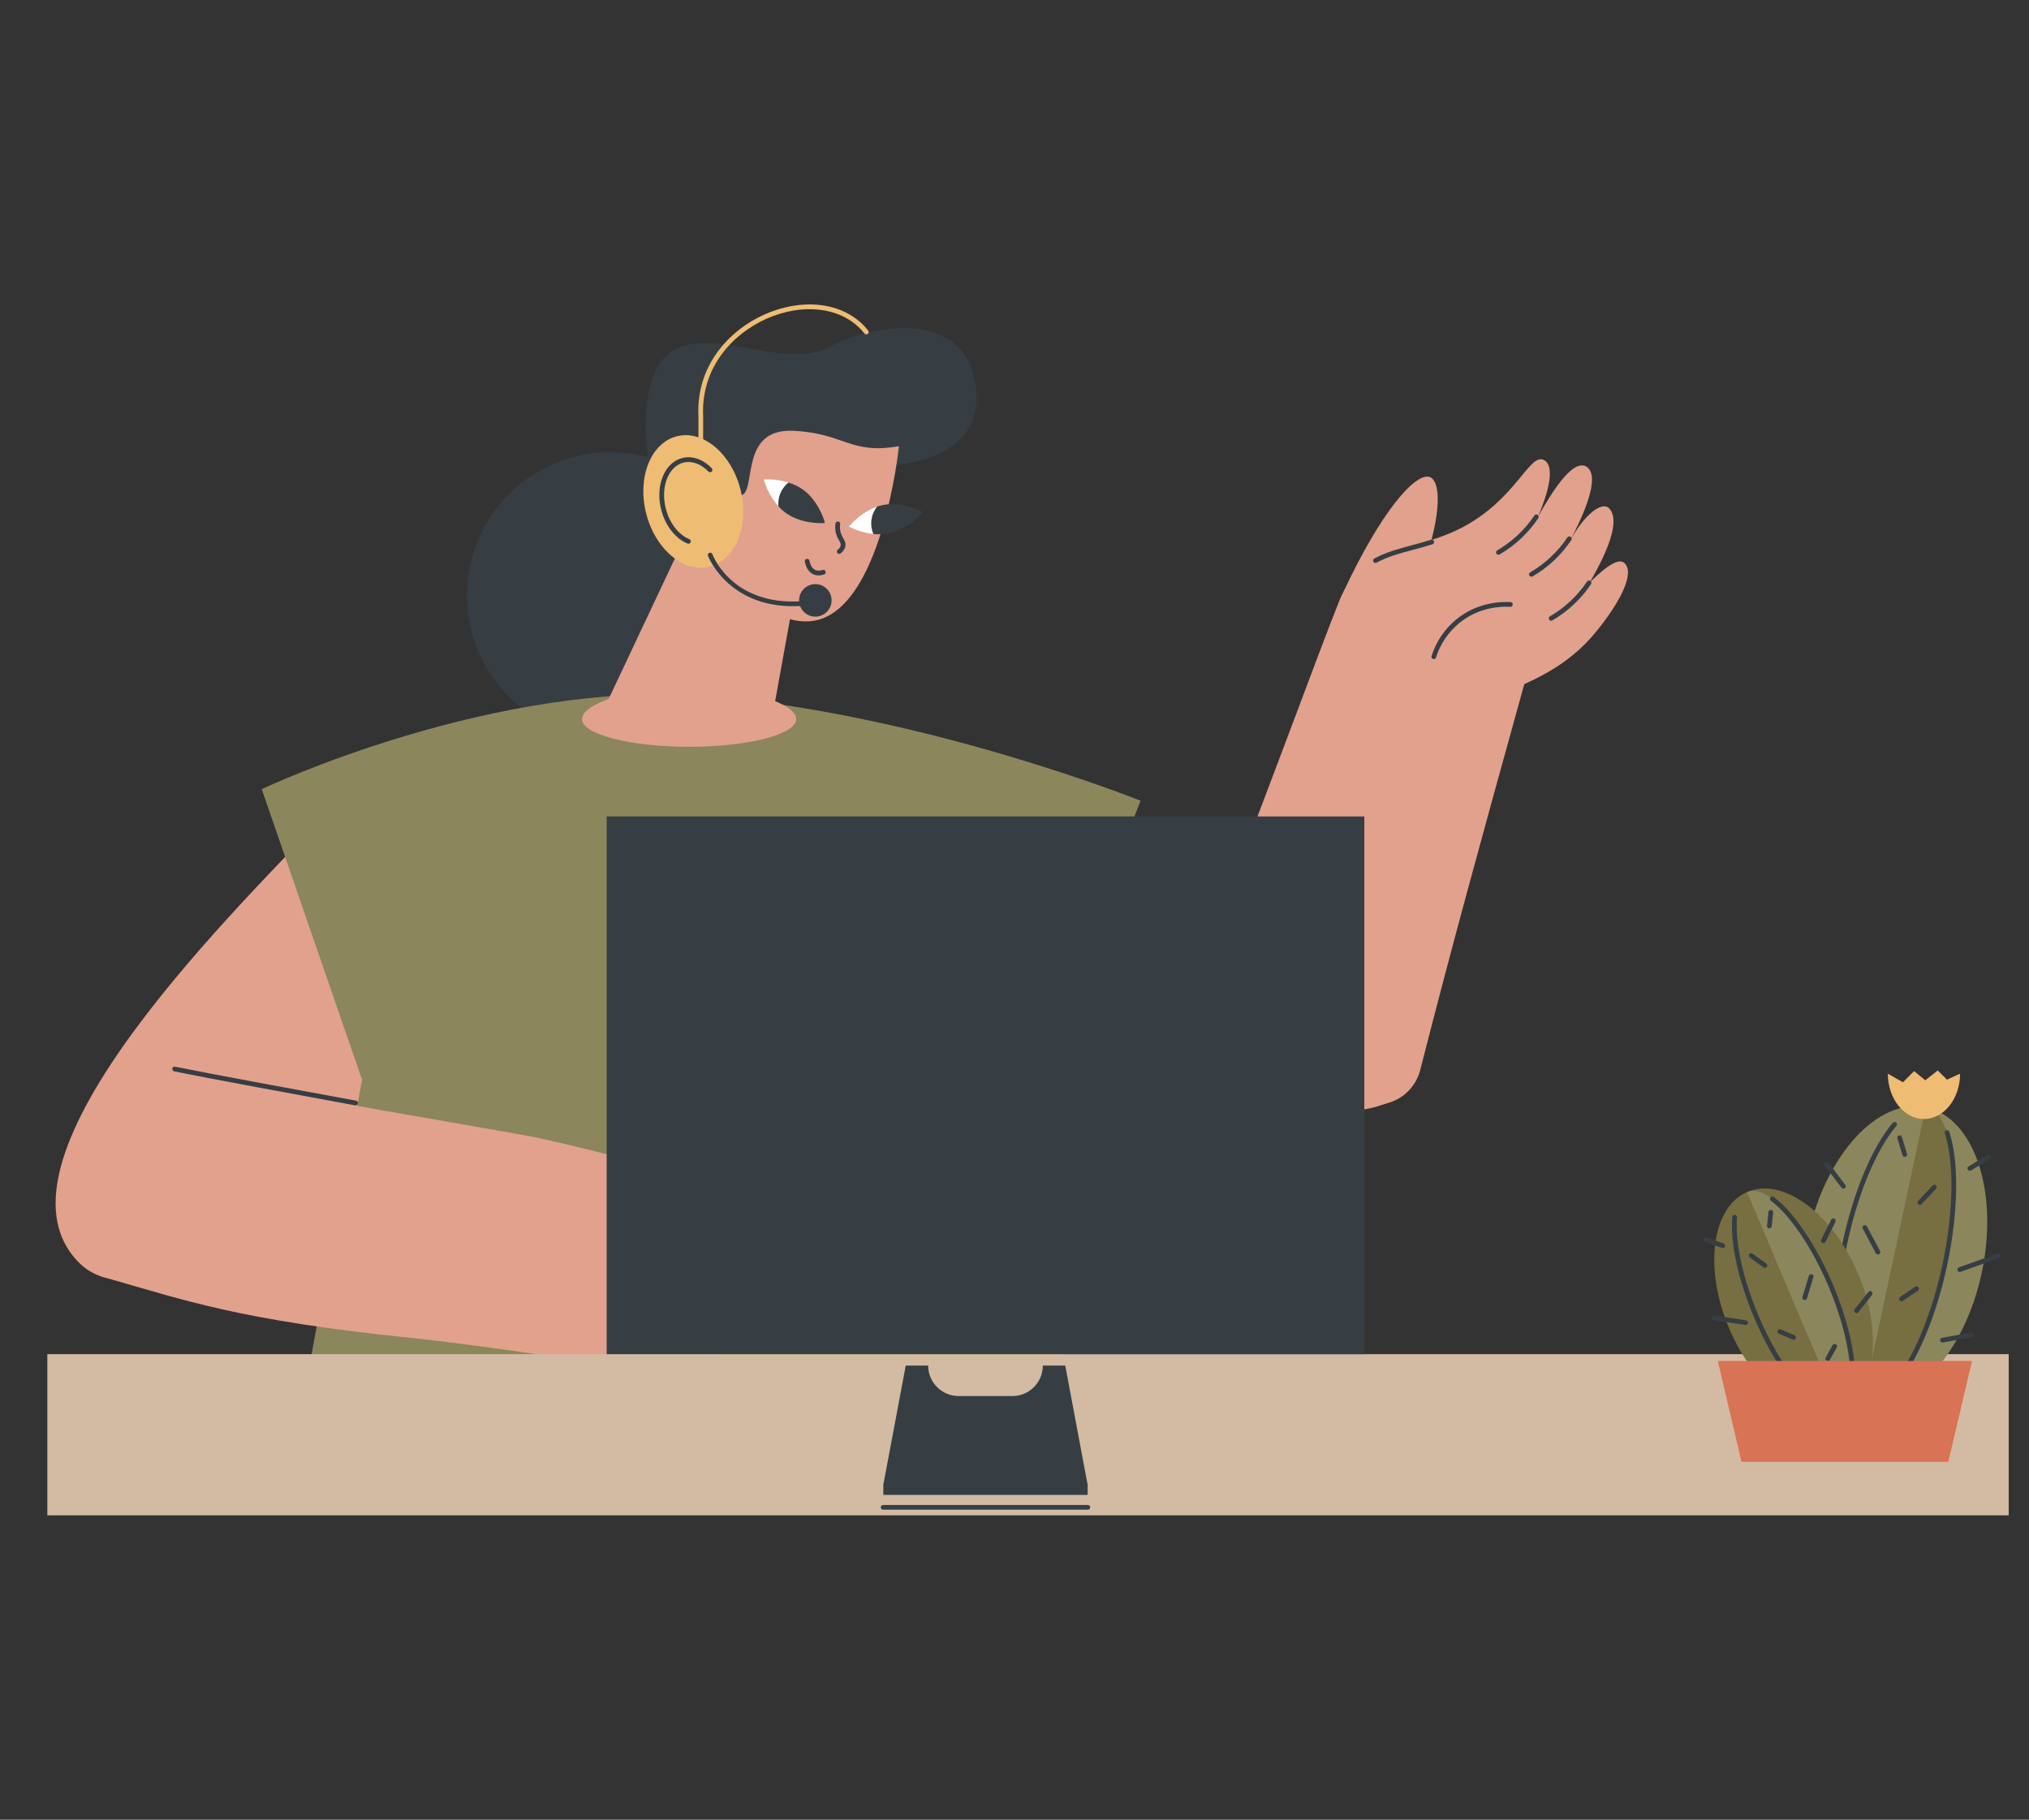 <svg xmlns="http://www.w3.org/2000/svg" width="300" height="269" viewBox="0 0 300 269" fill="none"><rect x="0" y="0" width="300" height="269" fill="#333333" stroke="none"/><g clip-path="url(#clip0_4865_220)"><g clip-path="url(#clip1_4865_220)"><path d="M105.19 103.008C113.458 94.735 113.458 81.322 105.19 73.05C96.923 64.777 83.519 64.777 75.252 73.05C66.985 81.322 66.985 94.735 75.252 103.008C83.519 111.28 96.923 111.28 105.19 103.008Z" fill="#363E44"></path><path d="M128.315 68.819C128.315 68.819 145.166 69.978 144.341 57.911C143.515 45.845 129.781 47.51 122.716 51.256C115.65 55.001 104.425 47.51 98.598 52.504C92.772 57.497 94.89 80.677 106.516 83.233C118.141 85.789 128.315 68.819 128.315 68.819Z" fill="#363E44"></path><path d="M163.731 120.276C198.655 134.783 215.701 147.109 209.132 159.882C205.324 167.296 180.547 166.041 152.385 156.054C155.217 144.437 159.991 134.255 163.731 120.276Z" fill="#E2A18D"></path><path d="M49.252 119.254C36.253 133.156 -3.603 171.147 11.648 186.617C24.269 199.412 61.54 160.808 75.301 147.789L49.252 119.254Z" fill="#E2A18D"></path><path d="M38.699 116.658C38.699 116.658 73.503 100.101 105.455 102.956C137.408 105.81 168.646 118.371 168.646 118.371L153.384 157.196L157.949 206.113H44.978L53.536 159.624L38.699 116.658Z" fill="#8B865C"></path><path d="M174.352 150.7C186.859 118.823 195.123 95.966 197.95 89.01C198.42 87.776 199.065 86.616 199.864 85.565C203.94 80.268 209.49 81.52 216.314 77.907C224.059 73.809 226.101 67.111 228.176 67.954C229.619 68.538 229.558 71.28 227.412 76.369C229.487 72.687 232.522 67.816 234.552 68.97C236.824 70.428 233.931 76.571 232 80.2C234.337 75.807 236.895 74.167 237.871 75.096C239.401 76.553 238.382 80.383 235.066 86.07C238.452 82.783 239.762 82.491 240.422 83.519C241.627 85.395 238.813 90.028 235.7 93.726C232.195 97.899 228.03 99.918 225.374 101.13C218.928 124.365 214.812 139.315 209.984 158.185C209.75 159.098 209.329 159.952 208.748 160.693C208.167 161.435 207.438 162.047 206.608 162.492C205.778 162.937 204.865 163.204 203.926 163.277C202.988 163.35 202.044 163.228 201.155 162.917C190.991 159.365 185.333 157.182 174.352 150.7Z" fill="#E2A18D"></path><path d="M174.493 150.686C174.449 150.686 174.406 150.678 174.366 150.662C174.323 150.646 174.283 150.621 174.25 150.589C174.217 150.557 174.19 150.519 174.172 150.477C174.153 150.435 174.143 150.389 174.143 150.343C174.142 150.297 174.15 150.251 174.168 150.208C176.93 143.165 179.648 136.152 182.474 128.774C182.511 128.692 182.577 128.628 182.66 128.594C182.743 128.56 182.835 128.559 182.919 128.591C183.002 128.623 183.071 128.685 183.109 128.766C183.148 128.847 183.155 128.939 183.127 129.025C180.3 136.408 177.574 143.422 174.818 150.459C174.793 150.526 174.749 150.583 174.691 150.623C174.633 150.664 174.564 150.686 174.493 150.686Z" fill="#363E44"></path><path d="M210.826 82.68C213.472 74.424 212.677 70.88 211.356 70.502C209.134 69.867 203.99 75.993 198.604 87.578C202.131 86.519 207.299 83.739 210.826 82.68Z" fill="#E2A18D"></path><path d="M211.998 97.433C211.962 97.434 211.926 97.428 211.892 97.416C211.848 97.402 211.808 97.38 211.772 97.35C211.737 97.32 211.708 97.284 211.687 97.243C211.666 97.202 211.653 97.158 211.65 97.112C211.646 97.066 211.651 97.02 211.665 96.976C212.342 94.832 213.633 92.933 215.378 91.516C218.482 89.009 221.982 88.923 223.343 89.003C223.436 89.008 223.522 89.05 223.584 89.12C223.645 89.189 223.677 89.28 223.672 89.373C223.666 89.465 223.624 89.552 223.555 89.614C223.485 89.675 223.394 89.707 223.302 89.701C222.023 89.627 218.731 89.701 215.816 92.061C214.176 93.391 212.962 95.175 212.325 97.189C212.303 97.259 212.26 97.32 212.201 97.364C212.143 97.408 212.072 97.432 211.998 97.433Z" fill="#363E44"></path><path d="M203.367 83.218C203.29 83.219 203.214 83.193 203.153 83.145C203.092 83.098 203.048 83.031 203.029 82.956C203.009 82.881 203.016 82.801 203.046 82.73C203.077 82.659 203.131 82.6 203.199 82.563C204.897 81.632 206.771 81.134 208.752 80.599C209.674 80.351 210.628 80.095 211.608 79.784C211.695 79.763 211.787 79.775 211.865 79.819C211.943 79.862 212.001 79.934 212.028 80.02C212.055 80.105 212.048 80.197 212.009 80.278C211.97 80.358 211.901 80.421 211.818 80.453C210.818 80.77 209.857 81.026 208.927 81.275C206.985 81.794 205.149 82.286 203.532 83.18C203.481 83.207 203.425 83.22 203.367 83.218Z" fill="#363E44"></path><path d="M221.552 82.007C221.476 82.007 221.401 81.981 221.34 81.934C221.28 81.888 221.236 81.822 221.215 81.748C221.195 81.674 221.2 81.596 221.229 81.525C221.257 81.453 221.309 81.394 221.375 81.354C223.573 80.075 225.452 78.314 226.871 76.202C226.897 76.164 226.929 76.132 226.968 76.106C227.006 76.081 227.049 76.063 227.094 76.055C227.139 76.046 227.185 76.046 227.23 76.055C227.275 76.064 227.318 76.082 227.356 76.108C227.394 76.133 227.426 76.166 227.452 76.205C227.477 76.243 227.495 76.286 227.503 76.331C227.512 76.376 227.512 76.422 227.503 76.467C227.494 76.512 227.476 76.555 227.45 76.593C225.973 78.792 224.016 80.627 221.727 81.959C221.674 81.99 221.614 82.007 221.552 82.007Z" fill="#363E44"></path><path d="M226.425 85.257C226.349 85.257 226.274 85.231 226.213 85.185C226.153 85.138 226.109 85.073 226.089 84.999C226.068 84.924 226.073 84.846 226.102 84.775C226.131 84.704 226.182 84.644 226.248 84.605C228.447 83.327 230.326 81.565 231.742 79.452C231.794 79.375 231.874 79.322 231.965 79.304C232.056 79.286 232.151 79.305 232.228 79.357C232.305 79.409 232.358 79.489 232.376 79.58C232.394 79.671 232.375 79.766 232.323 79.843C230.847 82.043 228.89 83.879 226.6 85.21C226.547 85.241 226.487 85.257 226.425 85.257Z" fill="#363E44"></path><path d="M229.348 91.759C229.271 91.76 229.196 91.735 229.134 91.688C229.073 91.641 229.028 91.575 229.008 91.501C228.988 91.426 228.993 91.347 229.023 91.275C229.052 91.204 229.105 91.145 229.172 91.106C231.37 89.827 233.249 88.065 234.667 85.953C234.72 85.88 234.8 85.831 234.889 85.816C234.978 85.801 235.069 85.82 235.144 85.871C235.219 85.921 235.272 85.999 235.291 86.087C235.31 86.175 235.294 86.268 235.247 86.345C233.77 88.544 231.813 90.379 229.524 91.711C229.471 91.742 229.41 91.759 229.348 91.759Z" fill="#363E44"></path><path d="M25.843 158.352C40.537 161.551 75.515 167.372 78.908 168.077C85.254 169.393 119.093 177.341 118.476 182.352C118.181 184.748 111.592 183.511 109.377 183.028C110.974 184.299 117.637 188.524 116.621 191.031C115.43 193.976 106.72 190.161 106.548 190.186C108.301 191.313 115.465 195.524 114.778 197.432C113.883 199.916 106.051 197.999 103.723 197.318C103.874 197.705 110.925 202.219 110.314 203.717C109.637 205.376 102.284 203.764 99.314 203.399C93.678 202.234 71.547 198.882 60.708 197.766C35.268 195.143 27.417 192.229 15.339 188.797C10.612 187.452 18.631 162.034 25.843 158.352Z" fill="#E2A18D"></path><path d="M52.581 163.399C52.56 163.401 52.539 163.401 52.518 163.399C45.397 162.094 30.64 159.379 25.771 158.371C25.724 158.364 25.678 158.348 25.637 158.323C25.596 158.298 25.561 158.265 25.533 158.226C25.505 158.186 25.486 158.142 25.476 158.095C25.466 158.048 25.466 158 25.476 157.953C25.486 157.905 25.505 157.861 25.532 157.822C25.56 157.782 25.595 157.749 25.636 157.724C25.677 157.699 25.723 157.683 25.77 157.676C25.818 157.669 25.866 157.672 25.912 157.685C30.767 158.685 45.522 161.405 52.645 162.704C52.73 162.72 52.806 162.768 52.858 162.837C52.911 162.907 52.935 162.994 52.927 163.08C52.919 163.167 52.88 163.248 52.816 163.307C52.752 163.365 52.668 163.398 52.581 163.399Z" fill="#363E44"></path><path d="M109.499 183.159C109.434 183.159 109.37 183.141 109.315 183.106C106.112 181.124 102.556 179.781 98.843 179.15C98.797 179.142 98.754 179.125 98.715 179.101C98.677 179.076 98.643 179.044 98.617 179.007C98.59 178.969 98.571 178.927 98.561 178.882C98.551 178.837 98.55 178.791 98.558 178.745C98.566 178.7 98.582 178.657 98.607 178.618C98.631 178.579 98.663 178.546 98.701 178.519C98.738 178.493 98.781 178.474 98.825 178.464C98.87 178.454 98.916 178.453 98.962 178.46C102.761 179.108 106.399 180.483 109.676 182.511C109.742 182.551 109.792 182.611 109.82 182.682C109.848 182.753 109.852 182.831 109.831 182.905C109.81 182.978 109.766 183.043 109.704 183.089C109.643 183.135 109.569 183.159 109.492 183.159H109.499Z" fill="#363E44"></path><path d="M106.708 190.399C106.656 190.399 106.605 190.388 106.558 190.365C106.304 190.244 106.044 190.124 105.777 190.007C103.568 189.032 101.248 188.334 98.869 187.927C98.823 187.919 98.78 187.902 98.741 187.878C98.703 187.853 98.669 187.822 98.642 187.784C98.616 187.747 98.597 187.704 98.587 187.66C98.577 187.615 98.575 187.569 98.583 187.523C98.591 187.478 98.607 187.435 98.632 187.396C98.656 187.357 98.688 187.323 98.725 187.297C98.763 187.27 98.805 187.251 98.85 187.241C98.895 187.231 98.941 187.23 98.986 187.238C101.421 187.654 103.796 188.369 106.056 189.367C106.329 189.487 106.594 189.61 106.85 189.733C106.922 189.768 106.981 189.826 107.016 189.898C107.05 189.97 107.059 190.053 107.041 190.131C107.022 190.209 106.977 190.278 106.913 190.327C106.85 190.376 106.771 190.401 106.691 190.399H106.708Z" fill="#363E44"></path><path d="M103.585 197.567C103.546 197.567 103.508 197.561 103.472 197.548C101.978 197.037 100.445 196.645 98.888 196.378C98.797 196.363 98.716 196.311 98.662 196.236C98.608 196.16 98.587 196.066 98.603 195.975C98.618 195.883 98.669 195.802 98.745 195.748C98.821 195.695 98.914 195.673 99.006 195.689C100.6 195.962 102.169 196.362 103.699 196.886C103.778 196.912 103.846 196.966 103.889 197.037C103.932 197.109 103.948 197.194 103.934 197.276C103.921 197.358 103.878 197.433 103.814 197.486C103.749 197.54 103.668 197.569 103.585 197.567Z" fill="#363E44"></path><path d="M88.496 106.501L102.28 77.263L118.908 79.897L114.157 106.168L88.496 106.501Z" fill="#E2A18D"></path><path d="M117.726 106.299C117.726 108.559 110.635 110.391 101.889 110.391C93.144 110.391 86.053 108.559 86.053 106.299C86.053 104.04 93.142 101.612 101.889 101.612C110.637 101.612 117.726 104.038 117.726 106.299Z" fill="#E2A18D"></path><path d="M132.918 65.953C132.918 65.953 130.346 91.03 119.749 91.834C113.34 92.319 107.466 84.944 106.041 81.483C104.617 78.022 106.041 72.363 106.041 72.363C106.041 72.363 108.193 74.379 109.922 73.049C111.652 71.719 109.654 63.34 117.259 63.681C124.864 64.023 125.694 67.241 132.918 65.953Z" fill="#E2A18D"></path><path d="M109.604 74.911C110.251 76.934 109.625 80.627 107.602 81.262C105.578 81.897 102.929 79.278 102.28 77.255C101.986 76.288 102.084 75.244 102.553 74.349C103.021 73.453 103.823 72.778 104.785 72.47C105.747 72.161 106.792 72.244 107.693 72.699C108.595 73.155 109.281 73.947 109.604 74.905V74.911Z" fill="#E2A18D"></path><path d="M116.573 71.325C116.573 71.376 116.543 71.415 116.548 71.466C116.4 72.182 116.188 72.884 115.913 73.562C115.785 73.854 115.579 74.013 115.426 74.273C115.314 74.465 115.207 74.648 115.088 74.832C114.084 73.692 113.348 72.342 112.934 70.88C114.163 70.818 115.395 70.968 116.573 71.325Z" fill="white"></path><path d="M118.69 72.355C120.972 73.976 121.822 76.766 121.954 77.237L121.87 77.32C121.314 77.353 118.458 77.439 116.215 75.843C115.81 75.552 115.438 75.218 115.104 74.848C115.082 74.65 115.075 74.451 115.083 74.252C115.112 73.687 115.26 73.133 115.518 72.629C115.777 72.125 116.139 71.681 116.581 71.328C117.333 71.558 118.045 71.905 118.69 72.355Z" fill="#363E44"></path><path d="M129.787 76.801C129.76 77.652 129.582 78.29 129.086 78.936C127.842 78.791 126.635 78.42 125.523 77.842C125.523 77.842 127.185 75.759 129.673 74.894C129.865 75.489 129.809 76.198 129.787 76.801Z" fill="white"></path><path d="M129.128 78.941C128.849 78.28 128.753 77.556 128.849 76.844C128.945 76.133 129.229 75.461 129.674 74.897C129.958 74.799 130.248 74.719 130.543 74.659C133.547 74.059 136.4 75.67 136.4 75.67C136.4 75.67 134.383 78.254 131.379 78.846C130.638 78.991 129.879 79.023 129.128 78.941Z" fill="#363E44"></path><path d="M104.318 77.795C104.243 77.795 104.171 77.771 104.111 77.727C104.051 77.682 104.007 77.62 103.985 77.549C103.941 77.405 103.908 77.258 103.888 77.109C103.806 76.535 103.93 75.952 104.237 75.461C104.379 75.228 104.571 75.029 104.798 74.879C105.026 74.73 105.284 74.632 105.554 74.594C105.826 74.558 106.103 74.586 106.362 74.678C106.449 74.708 106.521 74.772 106.562 74.856C106.602 74.939 106.608 75.035 106.577 75.123C106.547 75.21 106.483 75.282 106.4 75.323C106.317 75.363 106.221 75.369 106.133 75.338C105.976 75.284 105.809 75.267 105.644 75.288C105.476 75.314 105.315 75.376 105.174 75.472C105.032 75.567 104.913 75.692 104.826 75.839C104.608 76.191 104.522 76.609 104.583 77.018C104.598 77.126 104.621 77.232 104.653 77.336C104.68 77.424 104.671 77.52 104.628 77.603C104.585 77.685 104.511 77.746 104.423 77.774C104.389 77.786 104.354 77.793 104.318 77.795Z" fill="#363E44"></path><path d="M124.083 81.882C124.03 81.882 123.978 81.87 123.931 81.847C123.884 81.825 123.842 81.791 123.81 81.75C123.781 81.714 123.76 81.673 123.747 81.628C123.734 81.584 123.73 81.538 123.735 81.492C123.74 81.446 123.755 81.402 123.777 81.362C123.799 81.322 123.829 81.286 123.865 81.258C124.093 81.105 124.253 80.87 124.31 80.602C124.338 80.391 124.246 80.221 124.072 79.914C123.894 79.626 123.752 79.316 123.648 78.993C123.492 78.473 123.453 77.925 123.532 77.388C123.538 77.343 123.553 77.299 123.576 77.259C123.6 77.219 123.63 77.185 123.667 77.157C123.703 77.129 123.745 77.108 123.789 77.097C123.834 77.085 123.88 77.082 123.926 77.088C123.971 77.094 124.015 77.109 124.055 77.132C124.094 77.156 124.129 77.186 124.157 77.223C124.185 77.26 124.205 77.301 124.217 77.346C124.229 77.39 124.232 77.436 124.226 77.482C124.16 77.919 124.191 78.365 124.316 78.789C124.405 79.061 124.527 79.322 124.678 79.565C124.867 79.895 125.063 80.235 125.005 80.691C124.952 81.1 124.716 81.475 124.3 81.802C124.239 81.853 124.162 81.881 124.083 81.882Z" fill="#363E44"></path><path d="M121.031 85.059C120.678 85.063 120.331 84.964 120.033 84.774C119.164 84.216 119.004 83.028 118.997 82.985C118.99 82.895 119.017 82.805 119.074 82.735C119.131 82.665 119.213 82.619 119.302 82.608C119.392 82.597 119.482 82.62 119.555 82.674C119.628 82.727 119.677 82.807 119.692 82.896C119.692 82.907 119.821 83.808 120.414 84.187C120.732 84.387 121.138 84.411 121.633 84.257C121.677 84.243 121.723 84.238 121.768 84.243C121.814 84.247 121.859 84.26 121.899 84.281C121.94 84.303 121.976 84.332 122.005 84.367C122.035 84.402 122.057 84.443 122.071 84.487C122.084 84.531 122.089 84.577 122.085 84.623C122.081 84.669 122.068 84.713 122.046 84.754C122.025 84.794 121.996 84.831 121.961 84.86C121.925 84.889 121.884 84.912 121.841 84.925C121.579 85.01 121.306 85.055 121.031 85.059Z" fill="#363E44"></path><path d="M104.939 83.755C108.792 82.781 110.826 77.68 109.484 72.36C108.142 67.041 103.931 63.517 100.079 64.49C96.226 65.464 94.192 70.565 95.534 75.885C96.876 81.205 101.087 84.728 104.939 83.755Z" fill="#EFBC73"></path><path d="M103.618 70.867C103.525 70.867 103.436 70.831 103.37 70.765C103.304 70.699 103.267 70.61 103.267 70.516V61.574C102.867 53.252 108.821 48.02 114.034 46.073C119.746 43.946 125.363 45.041 128.364 48.866C128.421 48.939 128.447 49.032 128.436 49.124C128.424 49.216 128.377 49.3 128.304 49.358C128.231 49.415 128.138 49.441 128.046 49.43C127.954 49.418 127.87 49.371 127.813 49.298C125.005 45.719 119.692 44.709 114.279 46.729C109.282 48.593 103.584 53.594 103.965 61.559V70.518C103.965 70.61 103.928 70.699 103.863 70.764C103.798 70.829 103.71 70.867 103.618 70.867Z" fill="#EFBC73"></path><path d="M101.786 80.372C101.74 80.372 101.695 80.363 101.652 80.346C99.845 79.606 98.354 77.684 97.759 75.327C97.33 73.632 97.41 71.911 97.979 70.483C98.563 69.016 99.596 68.03 100.885 67.705C102.36 67.332 103.953 67.887 105.254 69.231C105.313 69.298 105.343 69.386 105.339 69.475C105.335 69.565 105.297 69.65 105.233 69.712C105.169 69.774 105.083 69.81 104.993 69.811C104.904 69.812 104.817 69.779 104.751 69.718C103.629 68.559 102.282 68.073 101.056 68.384C99.99 68.653 99.128 69.496 98.628 70.744C98.113 72.034 98.046 73.602 98.438 75.156C98.979 77.301 100.312 79.041 101.917 79.698C101.993 79.729 102.055 79.784 102.094 79.856C102.132 79.927 102.145 80.01 102.129 80.089C102.114 80.169 102.071 80.241 102.008 80.292C101.946 80.344 101.867 80.372 101.786 80.372Z" fill="#363E44"></path><path d="M117.274 89.614C107.57 89.614 104.71 82.253 104.68 82.172C104.648 82.085 104.651 81.989 104.69 81.904C104.728 81.82 104.799 81.754 104.886 81.722C104.973 81.69 105.069 81.693 105.153 81.732C105.238 81.77 105.303 81.841 105.336 81.928C105.461 82.264 108.553 90.149 119.803 88.755C119.848 88.749 119.895 88.752 119.939 88.764C119.983 88.776 120.025 88.796 120.061 88.825C120.097 88.853 120.128 88.888 120.15 88.928C120.172 88.968 120.187 89.013 120.192 89.058C120.198 89.104 120.194 89.15 120.182 89.195C120.17 89.239 120.15 89.28 120.122 89.317C120.093 89.353 120.058 89.383 120.018 89.406C119.978 89.429 119.934 89.443 119.889 89.449C119.021 89.557 118.148 89.613 117.274 89.614Z" fill="#363E44"></path><path d="M122.252 90.448C123.19 89.51 123.19 87.988 122.252 87.049C121.314 86.11 119.793 86.11 118.855 87.049C117.917 87.988 117.917 89.51 118.855 90.448C119.793 91.387 121.314 91.387 122.252 90.448Z" fill="#363E44"></path><path d="M297 200.179H7V224H297V200.179Z" fill="#D3BBA3"></path><path d="M201.723 120.689H89.699V200.179H201.723V120.689Z" fill="#363E44"></path><path d="M157.504 201.864H154.188C154.188 203.059 153.713 204.206 152.868 205.051C152.023 205.896 150.878 206.371 149.683 206.371H141.74C140.545 206.371 139.4 205.896 138.555 205.051C137.71 204.206 137.235 203.059 137.235 201.864H133.919L130.602 219.5V220.983H160.818V219.508L157.504 201.864Z" fill="#363E44"></path><path d="M160.821 223.17H130.603C130.555 223.173 130.507 223.166 130.461 223.15C130.416 223.134 130.375 223.109 130.34 223.076C130.305 223.043 130.277 223.003 130.258 222.959C130.238 222.915 130.229 222.868 130.229 222.819C130.229 222.771 130.238 222.724 130.258 222.68C130.277 222.636 130.305 222.596 130.34 222.563C130.375 222.53 130.416 222.505 130.461 222.489C130.507 222.473 130.555 222.466 130.603 222.469H160.819C160.867 222.466 160.915 222.473 160.961 222.489C161.006 222.505 161.047 222.53 161.082 222.563C161.118 222.596 161.146 222.636 161.165 222.68C161.184 222.724 161.194 222.771 161.194 222.819C161.194 222.868 161.184 222.915 161.165 222.959C161.146 223.003 161.118 223.043 161.082 223.076C161.047 223.109 161.006 223.134 160.961 223.15C160.915 223.166 160.867 223.173 160.819 223.17H160.821Z" fill="#363E44"></path><path d="M284.522 171.628C284.455 171.629 284.389 171.609 284.332 171.573C284.276 171.537 284.231 171.485 284.203 171.424C284.175 171.363 284.166 171.295 284.176 171.228C284.185 171.162 284.214 171.099 284.258 171.049L285.955 169.096C285.985 169.061 286.021 169.033 286.062 169.012C286.104 168.992 286.148 168.98 286.194 168.976C286.24 168.973 286.286 168.979 286.33 168.993C286.373 169.008 286.413 169.031 286.448 169.061C286.483 169.091 286.511 169.128 286.532 169.169C286.552 169.21 286.564 169.255 286.568 169.301C286.571 169.347 286.565 169.393 286.551 169.436C286.536 169.48 286.513 169.52 286.483 169.555L284.785 171.508C284.752 171.546 284.712 171.576 284.667 171.597C284.621 171.618 284.572 171.628 284.522 171.628Z" fill="#363E44"></path><path d="M283.858 178.122C283.79 178.123 283.723 178.103 283.666 178.066C283.609 178.028 283.564 177.975 283.537 177.912C283.509 177.849 283.501 177.78 283.513 177.713C283.525 177.645 283.556 177.583 283.603 177.533L285.777 175.218C285.842 175.16 285.927 175.128 286.014 175.129C286.101 175.13 286.185 175.164 286.249 175.224C286.313 175.283 286.352 175.365 286.36 175.452C286.367 175.539 286.341 175.625 286.288 175.695L284.112 178.008C284.08 178.044 284.041 178.072 283.997 178.092C283.954 178.111 283.906 178.122 283.858 178.122Z" fill="#363E44"></path><path d="M282.246 186.421C282.173 186.422 282.102 186.399 282.043 186.357C281.984 186.314 281.939 186.254 281.915 186.185C281.892 186.116 281.89 186.042 281.911 185.972C281.932 185.902 281.974 185.84 282.032 185.796L285.296 183.255C285.369 183.205 285.459 183.185 285.547 183.199C285.635 183.213 285.715 183.26 285.769 183.33C285.824 183.4 285.85 183.489 285.842 183.578C285.834 183.666 285.792 183.749 285.726 183.808L282.462 186.348C282.4 186.396 282.324 186.422 282.246 186.421Z" fill="#363E44"></path><path d="M281.14 192.36C281.066 192.359 280.995 192.334 280.935 192.29C280.876 192.246 280.832 192.184 280.811 192.114C280.789 192.043 280.79 191.967 280.814 191.897C280.837 191.828 280.883 191.767 280.943 191.724L283.188 190.199C283.226 190.173 283.269 190.155 283.314 190.145C283.359 190.136 283.405 190.136 283.45 190.144C283.495 190.153 283.538 190.17 283.577 190.195C283.615 190.22 283.648 190.253 283.674 190.291C283.7 190.329 283.718 190.371 283.727 190.416C283.737 190.461 283.737 190.508 283.729 190.553C283.72 190.598 283.703 190.641 283.678 190.679C283.652 190.718 283.62 190.751 283.582 190.777L281.335 192.304C281.277 192.342 281.209 192.361 281.14 192.36Z" fill="#363E44"></path><path d="M279.235 198.279C279.155 198.28 279.077 198.254 279.014 198.206C278.951 198.157 278.907 198.088 278.888 198.011C278.87 197.933 278.878 197.852 278.913 197.78C278.947 197.708 279.004 197.65 279.076 197.615L281.489 196.432C281.573 196.391 281.67 196.386 281.758 196.417C281.847 196.448 281.919 196.512 281.96 196.596C282 196.681 282.006 196.778 281.975 196.866C281.944 196.954 281.88 197.027 281.795 197.067L279.382 198.249C279.336 198.269 279.285 198.279 279.235 198.279Z" fill="#363E44"></path><path d="M293.012 188.147C295.57 176.163 291.897 165.22 284.808 163.704C277.718 162.188 269.897 170.675 267.338 182.659C264.779 194.643 268.452 205.586 275.542 207.102C282.632 208.618 290.453 200.131 293.012 188.147Z" fill="#8B865C"></path><path d="M284.795 163.688L284.725 163.679L275.465 207.068C275.489 207.068 275.509 207.084 275.533 207.089C279.616 207.961 284.998 198.952 287.555 186.968C290.113 174.983 288.877 164.56 284.795 163.688Z" fill="#776E42"></path><path d="M272.02 202.142C271.94 202.141 271.863 202.114 271.801 202.063C271.739 202.013 271.696 201.943 271.679 201.865C270.676 197.274 270.951 190.665 272.429 183.737C274.037 176.206 276.813 169.566 279.86 165.976C279.89 165.941 279.926 165.912 279.967 165.891C280.007 165.87 280.052 165.858 280.098 165.854C280.144 165.85 280.19 165.855 280.233 165.869C280.277 165.883 280.317 165.906 280.352 165.936C280.387 165.965 280.416 166.002 280.437 166.043C280.458 166.083 280.471 166.128 280.475 166.174C280.479 166.22 280.473 166.266 280.459 166.309C280.445 166.353 280.423 166.394 280.393 166.429C277.42 169.934 274.698 176.46 273.113 183.883C271.676 190.618 271.395 197.285 272.363 201.716C272.373 201.761 272.373 201.807 272.365 201.853C272.357 201.898 272.34 201.941 272.315 201.98C272.29 202.018 272.258 202.052 272.22 202.078C272.182 202.104 272.14 202.122 272.095 202.132C272.07 202.138 272.045 202.142 272.02 202.142Z" fill="#363E44"></path><path d="M280.772 204.212C280.707 204.212 280.643 204.194 280.587 204.159C280.532 204.125 280.488 204.076 280.459 204.017C280.43 203.959 280.417 203.894 280.423 203.829C280.429 203.764 280.453 203.702 280.492 203.65C283.237 200.019 285.749 193.755 287.214 186.895C288.846 179.246 288.973 171.821 287.548 167.524C287.534 167.481 287.528 167.435 287.531 167.389C287.535 167.343 287.547 167.298 287.568 167.257C287.609 167.174 287.682 167.111 287.77 167.082C287.858 167.053 287.954 167.06 288.037 167.101C288.119 167.143 288.182 167.215 288.212 167.303C289.675 171.721 289.556 179.286 287.894 187.049C286.409 194.004 283.85 200.371 281.046 204.08C281.013 204.121 280.972 204.155 280.924 204.178C280.876 204.2 280.824 204.212 280.772 204.212Z" fill="#363E44"></path><path d="M272.563 175.712C272.509 175.712 272.456 175.7 272.408 175.676C272.36 175.652 272.318 175.617 272.286 175.574L269.747 172.256C269.695 172.181 269.674 172.09 269.688 172.001C269.702 171.911 269.75 171.831 269.821 171.776C269.893 171.721 269.984 171.696 270.074 171.706C270.164 171.716 270.246 171.761 270.304 171.83L272.843 175.15C272.871 175.187 272.891 175.228 272.903 175.273C272.915 175.317 272.918 175.363 272.912 175.409C272.906 175.454 272.891 175.498 272.868 175.538C272.845 175.578 272.814 175.613 272.777 175.641C272.716 175.687 272.641 175.712 272.563 175.712Z" fill="#363E44"></path><path d="M270.504 183.916C270.414 183.916 270.328 183.881 270.263 183.819L265.907 179.647C265.868 179.617 265.835 179.58 265.811 179.537C265.788 179.494 265.773 179.446 265.769 179.397C265.765 179.348 265.771 179.299 265.787 179.252C265.803 179.206 265.829 179.163 265.863 179.127C265.896 179.091 265.937 179.063 265.983 179.044C266.028 179.026 266.077 179.016 266.126 179.018C266.175 179.019 266.224 179.031 266.268 179.052C266.312 179.074 266.352 179.104 266.383 179.142L270.739 183.313C270.806 183.377 270.845 183.465 270.847 183.558C270.849 183.651 270.814 183.741 270.75 183.808C270.685 183.875 270.597 183.914 270.504 183.916Z" fill="#363E44"></path><path d="M268.948 189.757C268.865 189.758 268.784 189.728 268.721 189.673L265.589 187.006C265.519 186.945 265.475 186.86 265.468 186.767C265.461 186.675 265.49 186.583 265.55 186.513C265.611 186.442 265.696 186.398 265.789 186.391C265.881 186.384 265.973 186.414 266.043 186.474L269.175 189.149C269.23 189.195 269.269 189.257 269.287 189.327C269.306 189.396 269.302 189.469 269.277 189.537C269.253 189.604 269.208 189.662 269.149 189.703C269.09 189.744 269.02 189.766 268.948 189.765V189.757Z" fill="#363E44"></path><path d="M268.839 196.056C268.769 196.055 268.7 196.034 268.642 195.995L265.005 193.52C264.928 193.468 264.875 193.388 264.858 193.297C264.84 193.206 264.86 193.111 264.912 193.034C264.964 192.957 265.044 192.904 265.135 192.887C265.226 192.869 265.32 192.889 265.397 192.941L269.035 195.416C269.096 195.458 269.141 195.519 269.165 195.589C269.189 195.659 269.19 195.735 269.168 195.805C269.146 195.876 269.103 195.938 269.043 195.982C268.984 196.026 268.913 196.05 268.839 196.051V196.056Z" fill="#363E44"></path><path d="M291.252 173.067C291.176 173.067 291.101 173.042 291.041 172.995C290.98 172.949 290.936 172.884 290.915 172.81C290.895 172.736 290.899 172.658 290.927 172.587C290.955 172.516 291.006 172.456 291.071 172.416L293.905 170.706C293.984 170.663 294.077 170.653 294.164 170.677C294.25 170.701 294.325 170.757 294.371 170.834C294.418 170.911 294.433 171.003 294.413 171.091C294.394 171.179 294.341 171.256 294.267 171.306L291.433 173.016C291.379 173.05 291.316 173.067 291.252 173.067Z" fill="#363E44"></path><path d="M289.757 188.028C289.676 188.027 289.597 187.997 289.535 187.944C289.473 187.891 289.431 187.818 289.417 187.737C289.403 187.657 289.418 187.574 289.459 187.503C289.499 187.432 289.563 187.377 289.64 187.349L295.319 185.32C295.362 185.304 295.408 185.297 295.454 185.3C295.5 185.302 295.544 185.313 295.586 185.333C295.627 185.353 295.665 185.38 295.695 185.414C295.726 185.448 295.75 185.488 295.765 185.531C295.781 185.575 295.788 185.621 295.785 185.667C295.783 185.712 295.772 185.757 295.752 185.799C295.732 185.84 295.705 185.878 295.671 185.908C295.637 185.939 295.597 185.963 295.554 185.978L289.875 188.008C289.837 188.021 289.797 188.028 289.757 188.028Z" fill="#363E44"></path><path d="M287.206 198.455C287.119 198.453 287.036 198.42 286.973 198.361C286.909 198.301 286.87 198.221 286.863 198.134C286.855 198.048 286.88 197.962 286.932 197.892C286.985 197.823 287.061 197.776 287.146 197.759L291.476 196.986C291.521 196.978 291.567 196.979 291.612 196.989C291.657 196.999 291.7 197.018 291.737 197.044C291.775 197.07 291.807 197.104 291.832 197.142C291.856 197.181 291.873 197.224 291.881 197.27C291.889 197.315 291.888 197.361 291.878 197.406C291.869 197.451 291.85 197.493 291.824 197.531C291.797 197.569 291.764 197.601 291.725 197.626C291.686 197.65 291.643 197.667 291.598 197.675L287.268 198.449C287.248 198.453 287.227 198.455 287.206 198.455Z" fill="#363E44"></path><path d="M283.858 178.122C283.79 178.123 283.723 178.103 283.666 178.066C283.609 178.028 283.564 177.975 283.537 177.912C283.509 177.849 283.501 177.78 283.513 177.713C283.525 177.645 283.556 177.583 283.603 177.533L285.777 175.218C285.842 175.16 285.927 175.128 286.014 175.129C286.101 175.13 286.185 175.164 286.249 175.224C286.313 175.283 286.352 175.365 286.36 175.452C286.367 175.539 286.341 175.625 286.288 175.695L284.112 178.008C284.08 178.044 284.041 178.072 283.997 178.092C283.954 178.111 283.906 178.122 283.858 178.122Z" fill="#363E44"></path><path d="M281.14 192.36C281.066 192.359 280.995 192.334 280.935 192.29C280.876 192.246 280.832 192.184 280.811 192.114C280.789 192.043 280.79 191.967 280.814 191.897C280.837 191.828 280.883 191.767 280.943 191.724L283.188 190.199C283.226 190.173 283.269 190.155 283.314 190.145C283.359 190.136 283.405 190.136 283.45 190.144C283.495 190.153 283.538 190.17 283.577 190.195C283.615 190.22 283.648 190.253 283.674 190.291C283.7 190.329 283.718 190.371 283.727 190.416C283.737 190.461 283.737 190.508 283.729 190.553C283.72 190.598 283.703 190.641 283.678 190.679C283.652 190.718 283.62 190.751 283.582 190.777L281.335 192.304C281.277 192.342 281.209 192.361 281.14 192.36Z" fill="#363E44"></path><path d="M281.627 171.009C281.552 171.009 281.479 170.985 281.419 170.941C281.359 170.896 281.314 170.833 281.293 170.762L280.54 168.285C280.527 168.241 280.523 168.195 280.527 168.149C280.532 168.103 280.545 168.059 280.567 168.019C280.588 167.978 280.617 167.942 280.653 167.913C280.688 167.884 280.729 167.862 280.773 167.849C280.817 167.835 280.863 167.831 280.908 167.835C280.954 167.84 280.998 167.853 281.039 167.875C281.079 167.896 281.115 167.926 281.144 167.961C281.173 167.997 281.195 168.038 281.208 168.081L281.962 170.558C281.988 170.647 281.979 170.743 281.935 170.825C281.891 170.906 281.817 170.967 281.729 170.995C281.696 171.004 281.662 171.009 281.627 171.009Z" fill="#363E44"></path><path d="M277.666 185.443C277.602 185.444 277.54 185.427 277.485 185.394C277.431 185.361 277.386 185.314 277.357 185.258L275.415 181.606C275.376 181.524 275.37 181.431 275.399 181.345C275.427 181.26 275.487 181.188 275.567 181.146C275.647 181.103 275.74 181.094 275.827 181.118C275.913 181.142 275.987 181.199 276.033 181.277L277.974 184.929C277.996 184.97 278.009 185.014 278.014 185.06C278.019 185.106 278.014 185.153 278.001 185.197C277.987 185.241 277.965 185.283 277.936 185.318C277.906 185.354 277.87 185.384 277.829 185.405C277.779 185.431 277.723 185.444 277.666 185.443Z" fill="#363E44"></path><path d="M275.574 197.499C275.523 197.499 275.472 197.488 275.426 197.466C275.379 197.444 275.338 197.413 275.305 197.374L273.585 195.31C273.555 195.274 273.533 195.233 273.52 195.19C273.506 195.146 273.501 195.099 273.505 195.054C273.51 195.008 273.523 194.963 273.544 194.923C273.566 194.882 273.595 194.846 273.63 194.817C273.665 194.787 273.706 194.765 273.75 194.751C273.794 194.738 273.84 194.733 273.886 194.737C273.931 194.741 273.976 194.754 274.017 194.776C274.057 194.797 274.093 194.826 274.123 194.862L275.843 196.926C275.886 196.977 275.913 197.039 275.922 197.105C275.931 197.171 275.921 197.239 275.892 197.299C275.864 197.36 275.819 197.411 275.763 197.446C275.707 197.482 275.641 197.501 275.574 197.501V197.499Z" fill="#363E44"></path><path d="M261.617 181.58H261.579C261.533 181.576 261.488 181.563 261.447 181.542C261.406 181.52 261.369 181.491 261.34 181.455C261.31 181.419 261.288 181.378 261.275 181.333C261.261 181.289 261.257 181.242 261.262 181.196L261.476 179.167C261.486 179.075 261.531 178.99 261.603 178.932C261.675 178.874 261.768 178.846 261.86 178.856C261.952 178.866 262.037 178.911 262.095 178.984C262.153 179.056 262.18 179.148 262.171 179.24L261.958 181.269C261.949 181.354 261.909 181.432 261.846 181.489C261.783 181.546 261.702 181.579 261.617 181.58Z" fill="#363E44"></path><path d="M264.124 186.078H264.073C263.982 186.065 263.899 186.015 263.844 185.941C263.788 185.867 263.764 185.773 263.777 185.682L264.137 183.201C264.143 183.156 264.158 183.112 264.182 183.073C264.205 183.033 264.236 182.998 264.273 182.971C264.309 182.943 264.351 182.924 264.396 182.912C264.44 182.901 264.487 182.899 264.532 182.906C264.578 182.913 264.622 182.928 264.661 182.951C264.701 182.975 264.735 183.006 264.763 183.043C264.791 183.08 264.811 183.122 264.822 183.166C264.833 183.211 264.835 183.258 264.829 183.303L264.47 185.782C264.458 185.864 264.416 185.94 264.352 185.994C264.289 186.049 264.208 186.079 264.124 186.078Z" fill="#363E44"></path><path d="M266.836 192.171C266.801 192.17 266.767 192.166 266.733 192.156C266.645 192.129 266.571 192.067 266.527 191.985C266.484 191.903 266.475 191.807 266.501 191.718L267.453 188.597C267.467 188.553 267.489 188.512 267.518 188.477C267.548 188.441 267.584 188.412 267.624 188.391C267.665 188.369 267.709 188.356 267.755 188.352C267.801 188.347 267.847 188.352 267.891 188.366C267.934 188.379 267.975 188.401 268.01 188.431C268.046 188.46 268.075 188.496 268.096 188.536C268.118 188.577 268.131 188.622 268.135 188.667C268.14 188.713 268.135 188.759 268.121 188.803L267.169 191.925C267.147 191.996 267.103 192.058 267.043 192.102C266.983 192.146 266.911 192.17 266.836 192.171Z" fill="#363E44"></path><path d="M268.801 196.51C268.744 196.51 268.688 196.496 268.638 196.469C268.588 196.443 268.545 196.405 268.513 196.358C268.481 196.311 268.46 196.257 268.454 196.2C268.447 196.144 268.454 196.087 268.474 196.034L269.236 194.03C269.252 193.987 269.277 193.948 269.309 193.914C269.34 193.881 269.378 193.854 269.42 193.835C269.462 193.816 269.507 193.806 269.553 193.805C269.599 193.803 269.644 193.811 269.687 193.827C269.73 193.844 269.77 193.868 269.803 193.9C269.836 193.932 269.863 193.969 269.882 194.011C269.901 194.053 269.911 194.099 269.912 194.145C269.914 194.19 269.906 194.236 269.89 194.279L269.128 196.283C269.103 196.349 269.058 196.407 269 196.447C268.942 196.488 268.872 196.51 268.801 196.51Z" fill="#363E44"></path><path d="M270.253 201.199C270.194 201.199 270.136 201.183 270.084 201.154C270.044 201.132 270.008 201.102 269.979 201.066C269.95 201.03 269.929 200.989 269.916 200.945C269.903 200.9 269.899 200.854 269.905 200.808C269.91 200.762 269.924 200.718 269.946 200.678L270.971 198.82C271.019 198.744 271.094 198.689 271.181 198.667C271.268 198.644 271.36 198.656 271.438 198.7C271.517 198.743 271.576 198.815 271.603 198.901C271.63 198.986 271.623 199.079 271.584 199.16L270.559 201.016C270.529 201.071 270.485 201.117 270.431 201.15C270.377 201.182 270.315 201.199 270.253 201.199Z" fill="#363E44"></path><path d="M272.012 208.427C277.278 206.195 278.491 197.169 274.723 188.267C270.954 179.365 263.63 173.959 258.364 176.191C253.099 178.423 251.885 187.449 255.654 196.351C259.423 205.253 266.746 210.659 272.012 208.427Z" fill="#776E42"></path><path d="M258.36 176.209C258.342 176.209 258.328 176.227 258.311 176.233L271.956 208.464L272.008 208.447C275.04 207.162 274.445 198.903 270.677 190C266.909 181.098 261.392 174.918 258.36 176.209Z" fill="#8B865C"></path><path d="M267.339 206.957C267.251 206.958 267.166 206.925 267.101 206.865C264.371 204.344 261.548 199.941 259.37 194.784C256.99 189.178 255.787 183.617 256.133 179.907C256.136 179.861 256.149 179.816 256.17 179.775C256.191 179.734 256.221 179.697 256.256 179.668C256.292 179.638 256.333 179.616 256.377 179.603C256.421 179.589 256.468 179.585 256.513 179.589C256.606 179.598 256.691 179.643 256.751 179.714C256.81 179.786 256.839 179.878 256.831 179.97C256.496 183.57 257.686 189.005 260.015 194.509C262.129 199.503 264.956 203.929 267.577 206.349C267.629 206.397 267.665 206.459 267.681 206.527C267.697 206.596 267.692 206.668 267.666 206.733C267.641 206.799 267.596 206.855 267.538 206.895C267.48 206.934 267.411 206.956 267.341 206.956L267.339 206.957Z" fill="#363E44"></path><path d="M273.929 204.334H273.917C273.824 204.331 273.736 204.291 273.673 204.223C273.61 204.155 273.576 204.065 273.579 203.972C273.71 200.394 272.503 195.219 270.35 190.132C267.951 184.464 264.684 179.618 261.825 177.489C261.754 177.432 261.709 177.35 261.698 177.26C261.687 177.17 261.711 177.079 261.765 177.007C261.819 176.934 261.899 176.886 261.988 176.871C262.077 176.856 262.169 176.876 262.243 176.927C265.196 179.127 268.549 184.083 270.994 189.859C273.185 195.036 274.413 200.322 274.278 203.99C274.277 204.082 274.24 204.169 274.175 204.234C274.109 204.298 274.021 204.334 273.929 204.334Z" fill="#363E44"></path><path d="M254.727 184.499C254.686 184.499 254.645 184.492 254.606 184.478L252.156 183.576C252.11 183.563 252.067 183.54 252.03 183.509C251.994 183.478 251.963 183.44 251.942 183.397C251.92 183.355 251.908 183.308 251.905 183.26C251.902 183.212 251.909 183.164 251.926 183.119C251.942 183.073 251.968 183.032 252.001 182.997C252.034 182.963 252.074 182.935 252.118 182.916C252.163 182.898 252.21 182.888 252.258 182.889C252.306 182.889 252.354 182.899 252.397 182.919L254.847 183.821C254.925 183.849 254.99 183.903 255.031 183.974C255.072 184.046 255.087 184.129 255.073 184.211C255.058 184.292 255.016 184.365 254.952 184.418C254.889 184.471 254.809 184.499 254.727 184.499Z" fill="#363E44"></path><path d="M258.115 195.867H258.061L253.36 195.143C253.273 195.124 253.196 195.072 253.145 194.999C253.095 194.925 253.075 194.835 253.088 194.747C253.102 194.659 253.148 194.579 253.218 194.524C253.289 194.469 253.377 194.443 253.466 194.451L258.167 195.175C258.254 195.189 258.332 195.235 258.386 195.304C258.44 195.373 258.466 195.46 258.46 195.547C258.453 195.634 258.414 195.716 258.35 195.776C258.286 195.836 258.202 195.87 258.115 195.872V195.867Z" fill="#363E44"></path><path d="M259.061 204.517C258.973 204.511 258.89 204.471 258.829 204.406C258.768 204.341 258.734 204.256 258.734 204.167C258.734 204.078 258.768 203.992 258.829 203.927C258.89 203.862 258.973 203.823 259.061 203.817L262.532 203.769C262.578 203.768 262.624 203.775 262.667 203.792C262.71 203.809 262.75 203.834 262.783 203.866C262.816 203.899 262.842 203.937 262.86 203.98C262.878 204.023 262.887 204.069 262.887 204.115C262.887 204.208 262.851 204.297 262.787 204.363C262.722 204.429 262.634 204.468 262.541 204.469L259.071 204.517H259.061Z" fill="#363E44"></path><path d="M269.596 183.76C269.541 183.761 269.486 183.749 269.437 183.724C269.396 183.704 269.359 183.675 269.329 183.641C269.299 183.606 269.275 183.566 269.261 183.523C269.246 183.479 269.24 183.433 269.243 183.387C269.246 183.341 269.258 183.297 269.278 183.255L270.745 180.305C270.765 180.264 270.794 180.227 270.829 180.196C270.865 180.165 270.905 180.142 270.95 180.127C270.994 180.113 271.041 180.107 271.087 180.11C271.133 180.113 271.179 180.126 271.221 180.147C271.262 180.168 271.299 180.196 271.33 180.232C271.36 180.267 271.384 180.308 271.398 180.352C271.413 180.396 271.419 180.443 271.416 180.489C271.412 180.536 271.4 180.581 271.379 180.623L269.912 183.571C269.882 183.629 269.836 183.678 269.781 183.711C269.725 183.744 269.661 183.761 269.596 183.76Z" fill="#363E44"></path><path d="M274.492 194.101C274.412 194.102 274.336 194.075 274.274 194.025C274.202 193.967 274.155 193.883 274.145 193.79C274.134 193.698 274.161 193.606 274.219 193.533L276.246 190.993C276.275 190.957 276.31 190.927 276.351 190.905C276.391 190.882 276.435 190.868 276.481 190.863C276.526 190.858 276.572 190.862 276.616 190.875C276.66 190.888 276.702 190.909 276.737 190.938C276.773 190.966 276.803 191.002 276.825 191.042C276.847 191.082 276.861 191.126 276.867 191.172C276.872 191.218 276.868 191.264 276.855 191.308C276.842 191.352 276.821 191.393 276.792 191.429L274.766 193.97C274.733 194.011 274.691 194.044 274.644 194.067C274.596 194.089 274.544 194.101 274.492 194.101Z" fill="#363E44"></path><path d="M261.617 181.58H261.579C261.533 181.576 261.488 181.563 261.447 181.542C261.406 181.52 261.369 181.491 261.34 181.455C261.31 181.419 261.288 181.378 261.275 181.333C261.261 181.289 261.257 181.242 261.262 181.196L261.476 179.167C261.486 179.075 261.531 178.99 261.603 178.932C261.675 178.874 261.768 178.846 261.86 178.856C261.952 178.866 262.037 178.911 262.095 178.984C262.153 179.056 262.18 179.148 262.171 179.24L261.958 181.269C261.949 181.354 261.909 181.432 261.846 181.489C261.783 181.546 261.702 181.579 261.617 181.58Z" fill="#363E44"></path><path d="M266.836 192.171C266.801 192.17 266.767 192.166 266.733 192.156C266.645 192.129 266.571 192.067 266.527 191.985C266.484 191.903 266.475 191.807 266.501 191.718L267.453 188.597C267.467 188.553 267.489 188.512 267.518 188.477C267.548 188.441 267.584 188.412 267.624 188.391C267.665 188.369 267.709 188.356 267.755 188.352C267.801 188.347 267.847 188.352 267.891 188.366C267.934 188.379 267.975 188.401 268.01 188.431C268.046 188.46 268.075 188.496 268.096 188.536C268.118 188.577 268.131 188.622 268.135 188.667C268.14 188.713 268.135 188.759 268.121 188.803L267.169 191.925C267.147 191.996 267.103 192.058 267.043 192.102C266.983 192.146 266.911 192.17 266.836 192.171Z" fill="#363E44"></path><path d="M270.253 201.199C270.194 201.199 270.136 201.183 270.084 201.154C270.044 201.132 270.008 201.102 269.979 201.066C269.95 201.03 269.929 200.989 269.916 200.945C269.903 200.9 269.899 200.854 269.905 200.808C269.91 200.762 269.924 200.718 269.946 200.678L270.971 198.82C271.019 198.744 271.094 198.689 271.181 198.667C271.268 198.644 271.36 198.656 271.438 198.7C271.517 198.743 271.576 198.815 271.603 198.901C271.63 198.986 271.623 199.079 271.584 199.16L270.559 201.016C270.529 201.071 270.485 201.117 270.431 201.15C270.377 201.182 270.315 201.199 270.253 201.199Z" fill="#363E44"></path><path d="M260.948 187.423C260.875 187.424 260.803 187.4 260.744 187.357L258.714 185.89C258.642 185.834 258.593 185.752 258.58 185.662C258.567 185.571 258.589 185.479 258.643 185.405C258.696 185.331 258.777 185.28 258.867 185.265C258.957 185.249 259.05 185.269 259.125 185.321L261.155 186.79C261.215 186.833 261.259 186.895 261.282 186.965C261.305 187.036 261.305 187.112 261.282 187.182C261.26 187.253 261.215 187.314 261.155 187.358C261.095 187.402 261.023 187.425 260.948 187.425V187.423Z" fill="#363E44"></path><path d="M265.177 198.047C265.129 198.047 265.082 198.037 265.039 198.018L263.071 197.17C263.024 197.157 262.979 197.133 262.941 197.101C262.903 197.069 262.873 197.029 262.852 196.984C262.831 196.939 262.819 196.89 262.818 196.84C262.818 196.79 262.828 196.741 262.847 196.695C262.867 196.65 262.896 196.609 262.933 196.575C262.97 196.542 263.014 196.517 263.061 196.502C263.108 196.487 263.159 196.482 263.208 196.488C263.257 196.493 263.305 196.51 263.347 196.535L265.315 197.383C265.39 197.414 265.451 197.471 265.489 197.542C265.527 197.614 265.539 197.696 265.522 197.776C265.506 197.855 265.463 197.926 265.4 197.977C265.337 198.028 265.258 198.056 265.177 198.055V198.047Z" fill="#363E44"></path><path d="M288.074 216.087H257.488L253.992 201.184H291.569L288.074 216.087Z" fill="#D87355"></path><path d="M289.808 158.717C289.808 162.416 287.416 165.416 284.468 165.416C281.52 165.416 279.131 162.416 279.131 158.717L281.363 159.987L283.013 158.336L284.664 159.695L286.507 158.239L287.865 159.598L289.808 158.717Z" fill="#EFBC73"></path></g></g><defs><clipPath id="clip0_4865_220"><rect width="300" height="269" fill="white"></rect></clipPath><clipPath id="clip1_4865_220"><rect width="290" height="179" fill="white" transform="translate(7 45)"></rect></clipPath></defs></svg>
